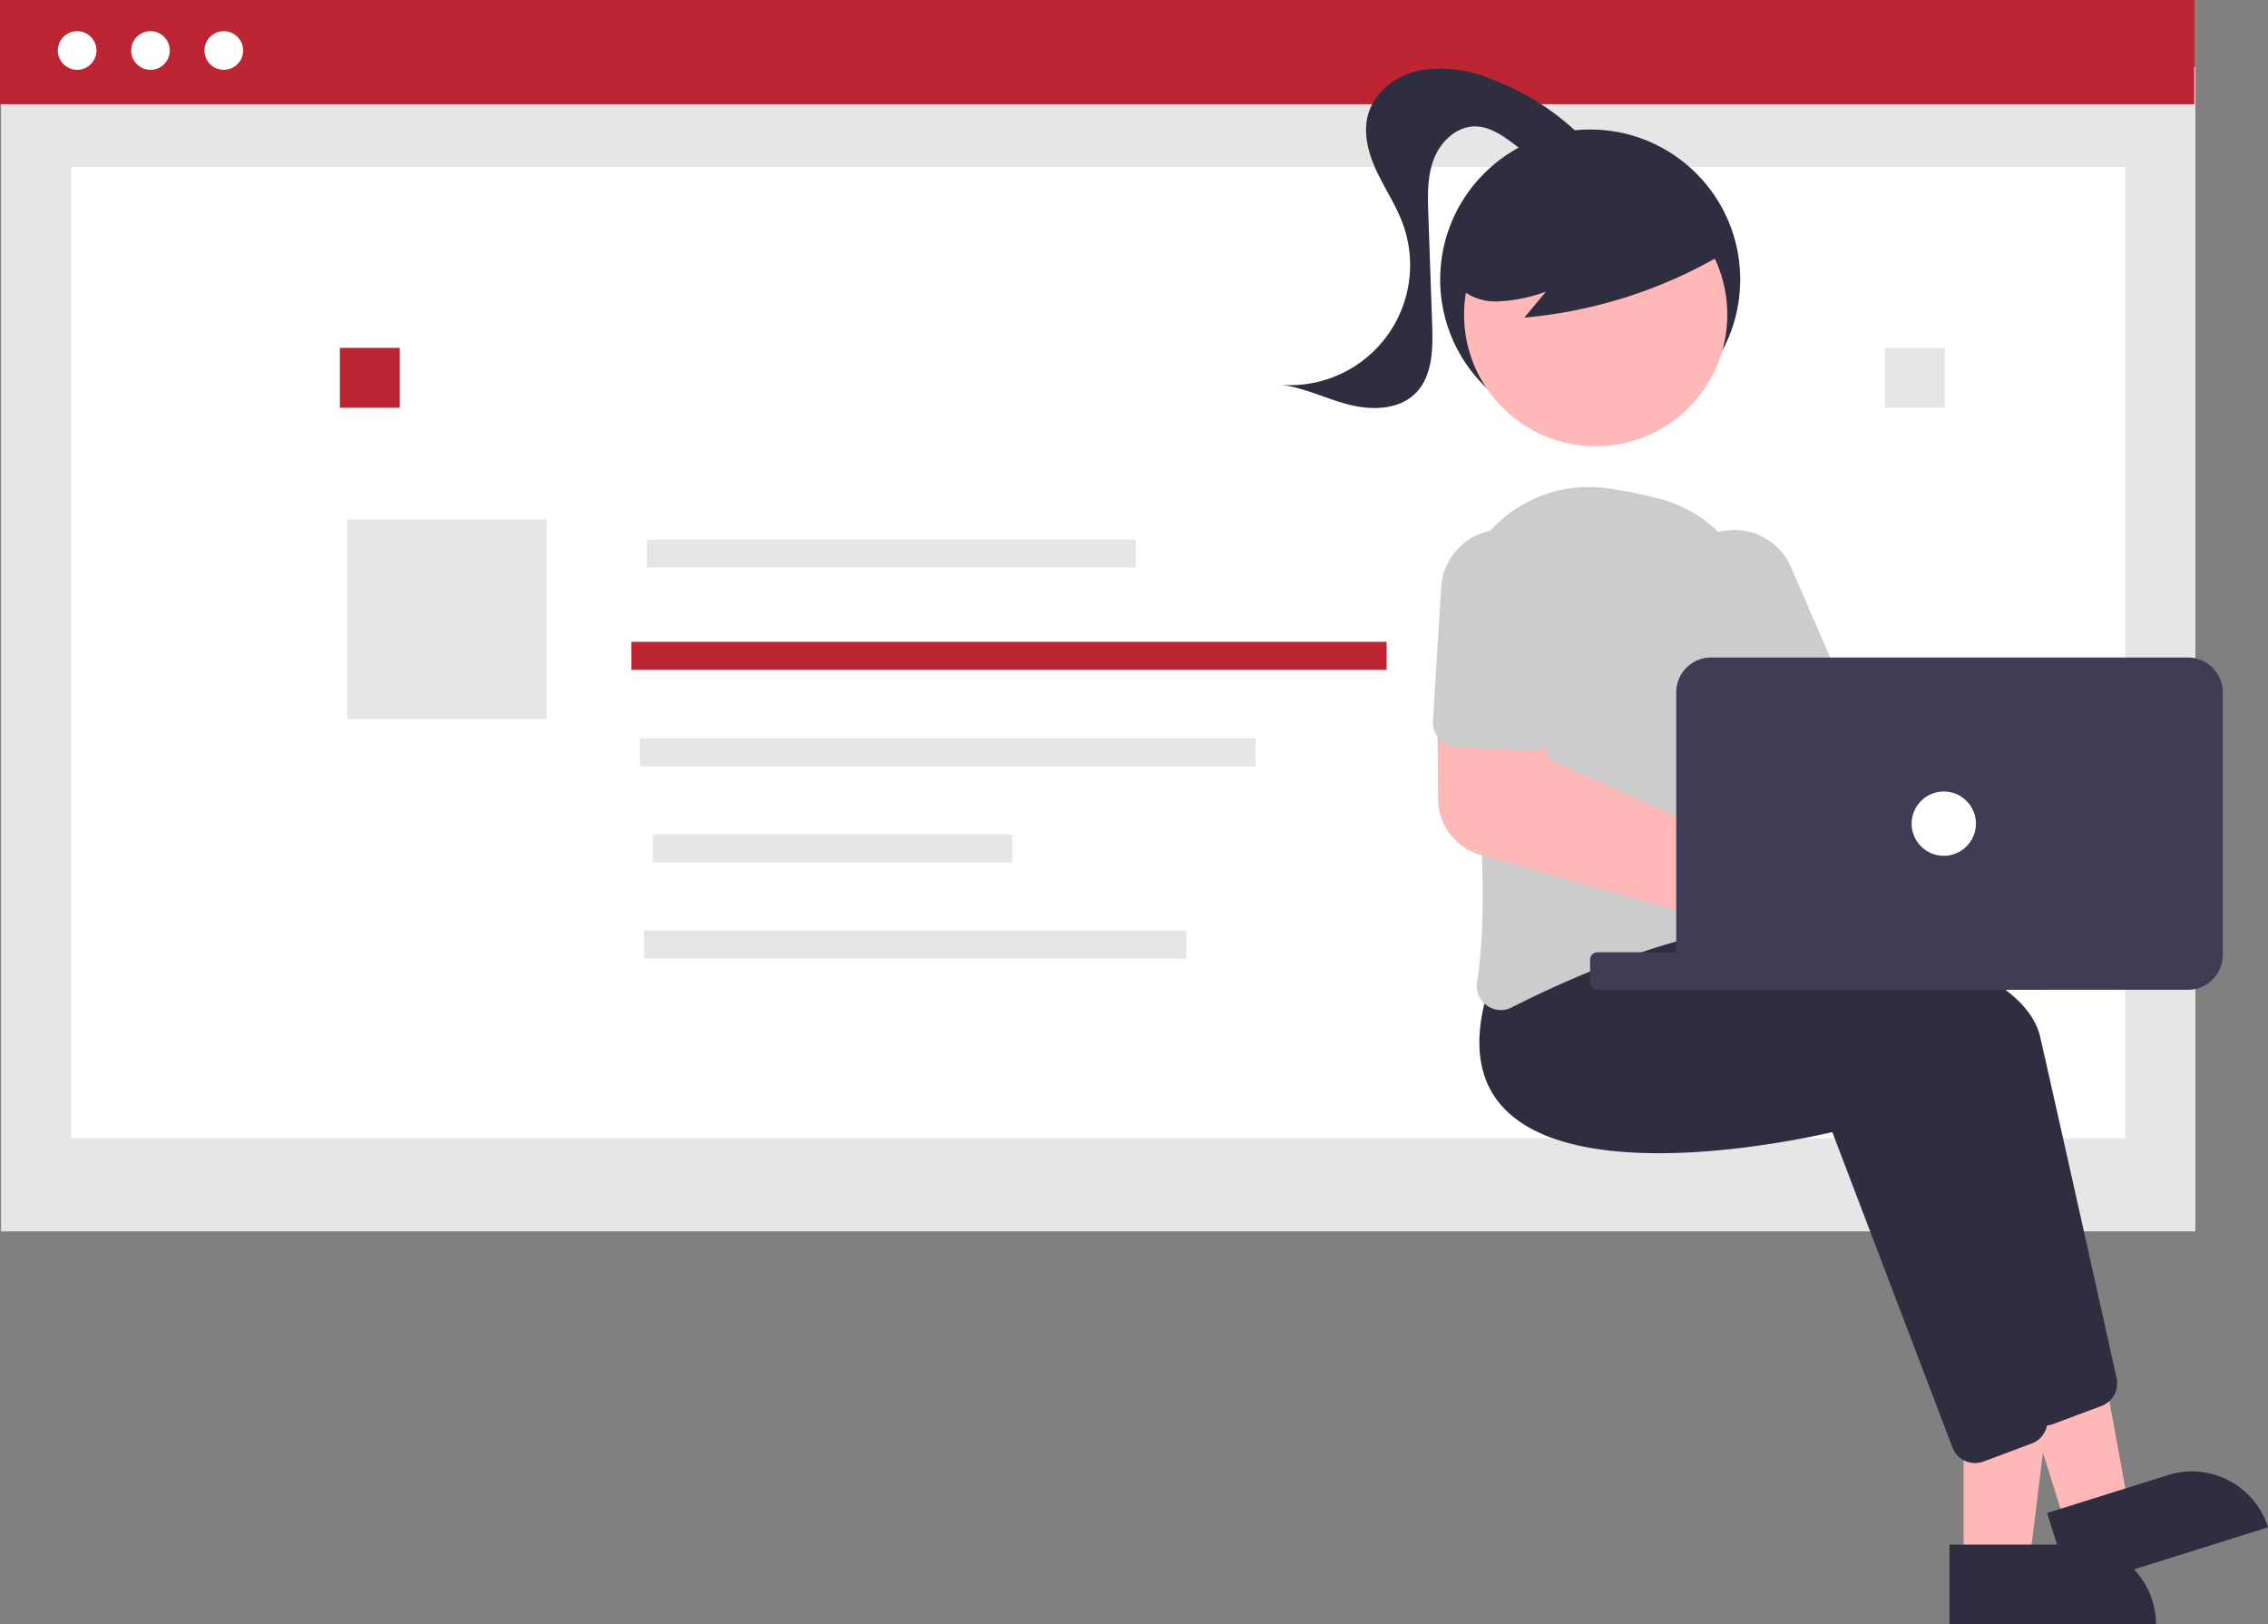 <svg xmlns="http://www.w3.org/2000/svg" width="550.584" height="394.31" viewBox="0 0 550.584 394.31"><rect x="0" y="0" width="550.584" height="394.31" fill="#808080" stroke="none"/><g transform="translate(-1121.009 -6483.69)"><g transform="translate(859.388 3146.317)"><rect width="532.699" height="282.579" transform="translate(261.875 3353.699)" fill="#e6e6e6"/><rect width="498.643" height="235.764" transform="translate(278.904 3377.931)" fill="#fff"/><rect width="14.539" height="14.539" transform="translate(344.129 3421.813)" fill="#bd2532"/><rect width="48.463" height="48.463" transform="translate(345.864 3463.459)" fill="#e6e6e6"/><rect width="532.699" height="25.299" transform="translate(261.621 3337.373)" fill="#bd2532"/><rect width="118.734" height="6.816" transform="translate(418.627 3468.306)" fill="#e6e6e6"/><rect width="183.352" height="6.816" transform="translate(414.896 3493.168)" fill="#bd2532"/><rect width="149.427" height="6.816" transform="translate(416.989 3516.59)" fill="#e6e6e6"/><rect width="87.234" height="6.816" transform="translate(420.101 3539.927)" fill="#e6e6e6"/><rect width="131.658" height="6.816" transform="translate(417.964 3563.261)" fill="#e6e6e6"/><rect width="14.539" height="14.539" transform="translate(719.194 3421.813)" fill="#e6e6e6"/><g transform="translate(275.663 3344.945)"><ellipse cx="4.689" cy="4.689" rx="4.689" ry="4.689" transform="translate(35.599)" fill="#fff"/><ellipse cx="4.689" cy="4.689" rx="4.689" ry="4.689" transform="translate(17.8)" fill="#fff"/><ellipse cx="4.689" cy="4.689" rx="4.689" ry="4.689" fill="#fff"/></g></g><g transform="translate(1432.215 6500.365)"><ellipse cx="36.424" cy="36.424" rx="36.424" ry="36.424" transform="translate(38.409 14.757)" fill="#2f2e41"/><path d="M199.872,519.78h15.952l7.587-61.514H199.874Z" transform="translate(-34.394 -156.953)" fill="#feb8b8"/><path d="M205.651,519.678H174.894v19.366h50.123A19.366,19.366,0,0,0,205.651,519.678Z" transform="translate(-12.834 -161.409)" fill="#2f2e41"/><path d="M200.423,509.852l15.216-4.775-11.178-60.966L182,451.159Z" transform="translate(-10.049 -155.926)" fill="#feb8b8"/><path d="M174.918,501.413l-29.347,9.21,5.8,18.478,47.823-15.008a19.366,19.366,0,0,0-24.276-12.679h0Z" transform="translate(40.184 -160.018)" fill="#2f2e41"/><path d="M305.4,478.466a5.8,5.8,0,0,0,2.039-.37l11.738-4.4a5.875,5.875,0,0,0,3.661-6.743c-2.954-13.282-13.021-58.5-18.534-82.754-6.538-28.768-101.913-34.114-105.969-34.328l-.334-.018L187.267,363.33c-3.877,12.461-2.648,22.181,3.652,28.89,18.385,19.574,73.274,7.428,79.819,5.891L299.911,474.7a5.871,5.871,0,0,0,5.481,3.769Z" transform="translate(-120.21 -149.087)" fill="#2f2e41"/><path d="M323.633,488.285a5.8,5.8,0,0,0,2.04-.371l11.734-4.4a5.873,5.873,0,0,0,3.661-6.743c-2.954-13.282-13.021-58.5-18.534-82.754C316,365.248,220.62,359.9,216.564,359.689l-.334-.018L205.5,373.152c-3.877,12.461-2.648,22.181,3.652,28.89,18.384,19.569,73.274,7.428,79.819,5.89l29.177,76.583a5.871,5.871,0,0,0,5.481,3.769Z" transform="translate(-155.36 -149.8)" fill="#2f2e41"/><path d="M254.666,295.915a13.724,13.724,0,0,0-1.151,1.823L189.356,304.5l-9.237-12.663-20.932,11.44L177.327,334l78.686-20.063a13.654,13.654,0,1,0-1.348-18.026Z" transform="translate(-52.446 -144.782)" fill="#feb8b8"/><path d="M283.05,369.839a5.856,5.856,0,0,0,2.666-.649c12.829-6.524,37.811-17.821,60.977-20.185a5.714,5.714,0,0,0,4.027-2.276,5.878,5.878,0,0,0,1.084-4.567c-2.09-11.572-6.885-41.039-6.268-64.654a32,32,0,0,0-24.172-31.829h0a103.894,103.894,0,0,0-12.892-2.542,32.256,32.256,0,0,0-35.85,37.415c4.131,24.474,8.3,58.656,4.676,82.517a5.863,5.863,0,0,0,2.366,5.657A5.762,5.762,0,0,0,283.05,369.839Z" transform="translate(-229.927 -141.326)" fill="#ccc"/><path d="M275.542,308.4a5.855,5.855,0,0,0,2.324-.485l16.714-7.234a5.861,5.861,0,0,0,3.047-7.7l-12.919-29.844a14.96,14.96,0,0,0-27.542,11.688q.042.1.085.2l12.919,29.845a5.869,5.869,0,0,0,5.373,3.532Z" transform="translate(-161.119 -142.135)" fill="#ccc"/><ellipse cx="31.951" cy="31.951" rx="31.951" ry="31.951" transform="translate(44.214 27.756)" fill="#feb8b8"/><path d="M355.481,179.1a115.241,115.241,0,0,1-49.857,16.428l5.256-6.3a38.618,38.618,0,0,1-11.93,2.369,13.065,13.065,0,0,1-10.65-4.985,12.149,12.149,0,0,1-.813-11.222,23.016,23.016,0,0,1,7.241-9.055,43.11,43.11,0,0,1,40.124-7.171,25.764,25.764,0,0,1,11.984,7.688c3.029,3.737,8.86,7.066,7.309,11.619Z" transform="translate(-246.791 -135.099)" fill="#2f2e41"/><path d="M397.941,150.473a62.063,62.063,0,0,0-22.579-14.6,31.768,31.768,0,0,0-17.1-2.123c-5.707,1.148-11.1,5.1-12.695,10.694-1.3,4.578.043,9.507,2.063,13.819s4.717,8.306,6.351,12.777a29.16,29.16,0,0,1-29.343,39.1c5.606.752,10.774,3.387,16.254,4.788s11.948,1.308,16.021-2.619c4.309-4.154,4.4-10.908,4.187-16.889l-.927-26.675c-.158-4.534-.293-9.214,1.343-13.448s5.522-7.939,10.059-7.9c3.439.029,6.482,2.113,9.24,4.167s5.677,4.246,9.1,4.552,7.336-2.226,7.08-5.657" transform="translate(-324.634 -133.383)" fill="#2f2e41"/><path d="M340.368,365.5a14.315,14.315,0,1,0-5.518-27.531h0a13.77,13.77,0,0,0-1.706.864l-58.2-26.127-1.635-15.785-25.088-.671.166,26.279a14.153,14.153,0,0,0,10.227,13.456l68.061,19.37a13.4,13.4,0,0,0,.464,1.325,14.368,14.368,0,0,0,13.225,8.819Z" transform="translate(-210.487 -145.198)" fill="#feb8b8"/><path d="M332.966,306.062a5.847,5.847,0,0,0,2.292.62l18.178,1.118a5.86,5.86,0,0,0,6.2-5.483l1.995-32.461a14.96,14.96,0,0,0-29.864-1.837l-2,32.461a5.868,5.868,0,0,0,3.191,5.583Z" transform="translate(-293.109 -142.131)" fill="#ccc"/><rect width="111.874" height="9.106" rx="1.778" transform="translate(74.811 214.48)" fill="#3f3d56"/><path d="M290.092,359.695V295.952a8.466,8.466,0,0,0-8.456-8.456H165.861a8.465,8.465,0,0,0-8.456,8.456v63.743a8.465,8.465,0,0,0,8.456,8.456H281.637A8.466,8.466,0,0,0,290.092,359.695Z" transform="translate(-61.688 -144.564)" fill="#3f3d56"/><ellipse cx="7.805" cy="7.805" rx="7.805" ry="7.805" transform="translate(152.863 175.458)" fill="#fff"/></g></g></svg>